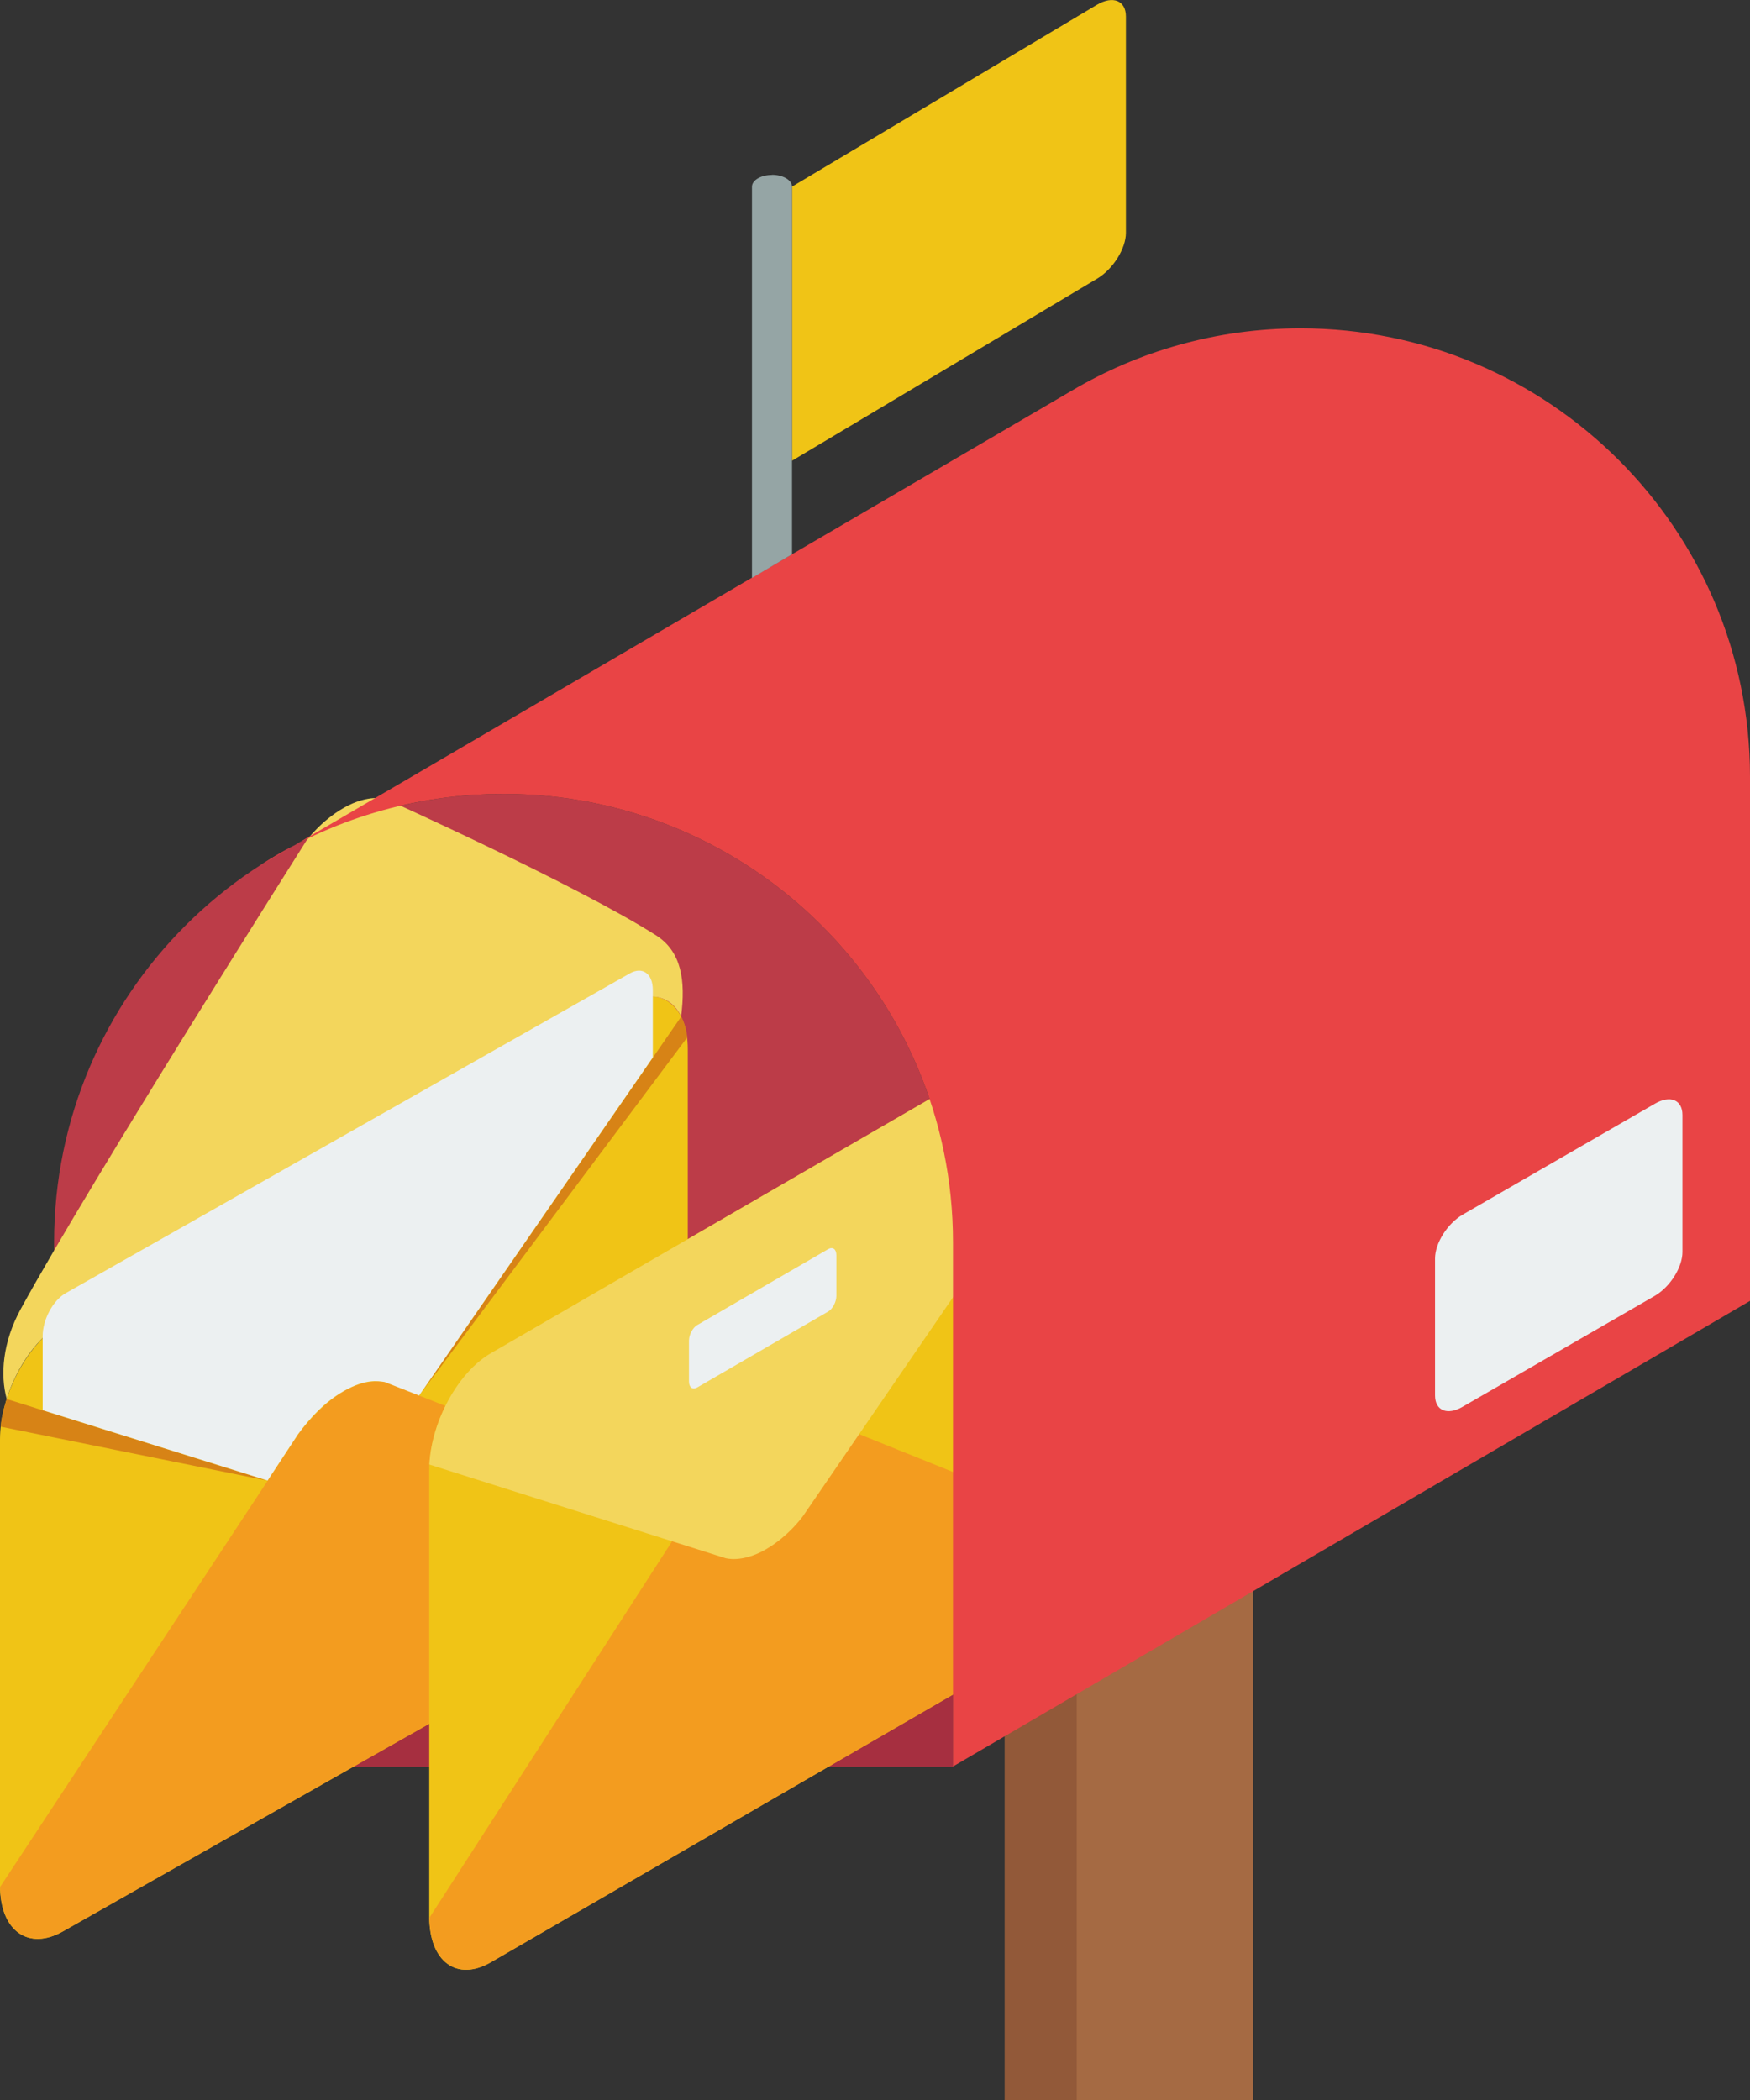 <svg width="125" height="150" viewBox="0 0 125 150" fill="none" xmlns="http://www.w3.org/2000/svg">
<rect x="0" y="0" width="125" height="150" fill="#333333" stroke="none"/>
<g clip-path="url(#clip0_200_48)">
<path d="M35.968 56.706C18.242 56.706 3.865 71.047 3.865 88.729V126.176H68.071V88.729C68.071 71.047 53.695 56.706 35.968 56.706Z" fill="#BC3C48"/>
<path d="M3.865 125.999V126.176H68.071V88.729C68.071 88.57 68.062 88.419 68.062 88.259L3.865 125.999Z" fill="#A62F40"/>
<path d="M44.631 115.201L4.496 137.953C2.017 139.362 0 137.909 0 134.7V102.802C0 99.602 2.017 95.862 4.496 94.453L44.631 71.701C47.111 70.291 49.127 71.745 49.127 74.954V106.852C49.127 110.052 47.111 113.792 44.631 115.201Z" fill="#F0C416"/>
<path d="M49.119 107.26L27.536 98.733C27.536 98.733 26.328 98.361 24.568 99.363C22.907 100.302 21.378 102.332 21.378 102.332L0.009 134.78C0.044 137.926 2.044 139.344 4.505 137.953L44.64 115.201C47.022 113.854 48.959 110.371 49.119 107.26Z" fill="#F39C1F"/>
<path d="M27.536 57.068C27.536 57.068 26.328 56.695 24.568 57.697C22.907 58.636 21.876 60.063 21.876 60.063C21.876 60.063 6.557 84.233 1.493 93.478C0.178 95.871 0.009 98.219 0.48 99.93C0.48 99.93 1.493 96.163 4.576 94.408C5.927 93.646 33.196 78.189 44.365 71.851C47.661 69.981 48.648 72.614 48.648 72.614C48.985 70.034 48.674 67.969 46.871 66.817C41.246 63.236 27.527 57.059 27.527 57.059L27.536 57.068Z" fill="#F3D65C"/>
<path d="M0.053 101.906L19.113 105.762L0.48 99.93C0.48 99.93 0.08 101.1 0.053 101.906Z" fill="#D78316"/>
<path d="M49.074 74.12L30.015 99.584L48.657 72.614C48.657 72.614 49.056 73.332 49.083 74.112L49.074 74.12Z" fill="#D78316"/>
<path d="M29.944 99.682L27.483 98.716C26.985 98.636 26.105 98.485 24.568 99.354C23.2 100.134 22.16 101.251 21.28 102.456L19.113 105.753L3.048 100.728V95.427C3.048 94.257 3.785 92.884 4.691 92.37L44.987 69.529C45.893 69.015 46.631 69.547 46.631 70.717V75.53L29.935 99.682H29.944Z" fill="#ECF0F1"/>
<path d="M74.367 117.391L35.058 140.16C32.623 141.569 30.66 140.116 30.66 136.907V105.009C30.66 101.809 32.632 98.069 35.058 96.66L74.367 73.89C76.801 72.481 78.765 73.934 78.765 77.143V109.041C78.765 112.241 76.793 115.981 74.367 117.391Z" fill="#F0C416"/>
<path d="M78.765 109.449L57.627 100.932C57.627 100.932 56.445 100.559 54.721 101.561C53.095 102.5 51.593 104.53 51.593 104.53L30.668 136.987C30.704 140.133 32.659 141.552 35.067 140.16L74.376 117.391C76.704 116.043 78.605 112.56 78.765 109.449Z" fill="#F39C1F"/>
<path d="M30.669 104.61L51.807 111.293C51.807 111.293 52.989 111.665 54.712 110.664C56.339 109.724 57.352 108.297 57.352 108.297L78.765 77.063C78.73 73.917 76.775 72.499 74.367 73.89L35.058 96.66C32.73 98.007 30.828 101.49 30.669 104.601V104.61Z" fill="#F3D65C"/>
<path d="M59.155 93.682L49.799 99.106C49.47 99.292 49.212 99.106 49.212 98.672V95.764C49.212 95.339 49.479 94.834 49.799 94.648L59.155 89.224C59.484 89.037 59.741 89.224 59.741 89.658V92.565C59.741 92.99 59.475 93.496 59.155 93.682Z" fill="#ECF0F1"/>
<path d="M89.494 100.81H71.776V150H89.494V100.81Z" fill="#A56A43"/>
<path d="M76.912 100.81H71.776V150H76.912V100.81Z" fill="#925939"/>
<path d="M125 92.921V55.474C125 37.792 110.623 23.452 92.897 23.452C86.926 23.452 81.337 25.074 76.548 27.91C76.05 28.203 18.544 61.829 18.544 61.829C23.564 58.585 29.544 56.706 35.968 56.706C53.695 56.706 68.071 71.047 68.071 88.729V126.176L125 92.921Z" fill="#E94445"/>
<path d="M118.203 92.558L104.475 100.482C103.382 101.12 102.502 100.765 102.502 99.675V89.89C102.502 88.8 103.382 87.4 104.475 86.761L118.203 78.838C119.296 78.2 120.175 78.554 120.175 79.644V89.429C120.175 90.519 119.296 91.92 118.203 92.558Z" fill="#ECF0F1"/>
<path d="M78.361 19.907L56.573 32.909V13.33L78.361 0.337C79.498 -0.337 80.422 0.044 80.422 1.179V16.627C80.422 17.762 79.498 19.233 78.361 19.907Z" fill="#F0C416"/>
<path d="M55.143 12.497C54.352 12.497 53.712 12.869 53.712 13.339V41.285L56.573 39.592V13.33C56.573 12.869 55.934 12.488 55.143 12.488V12.497Z" fill="#95A5A5"/>
</g>
<defs>
<clipPath id="clip0_200_48">
<rect width="125" height="150" fill="white"/>
</clipPath>
</defs>
</svg>
